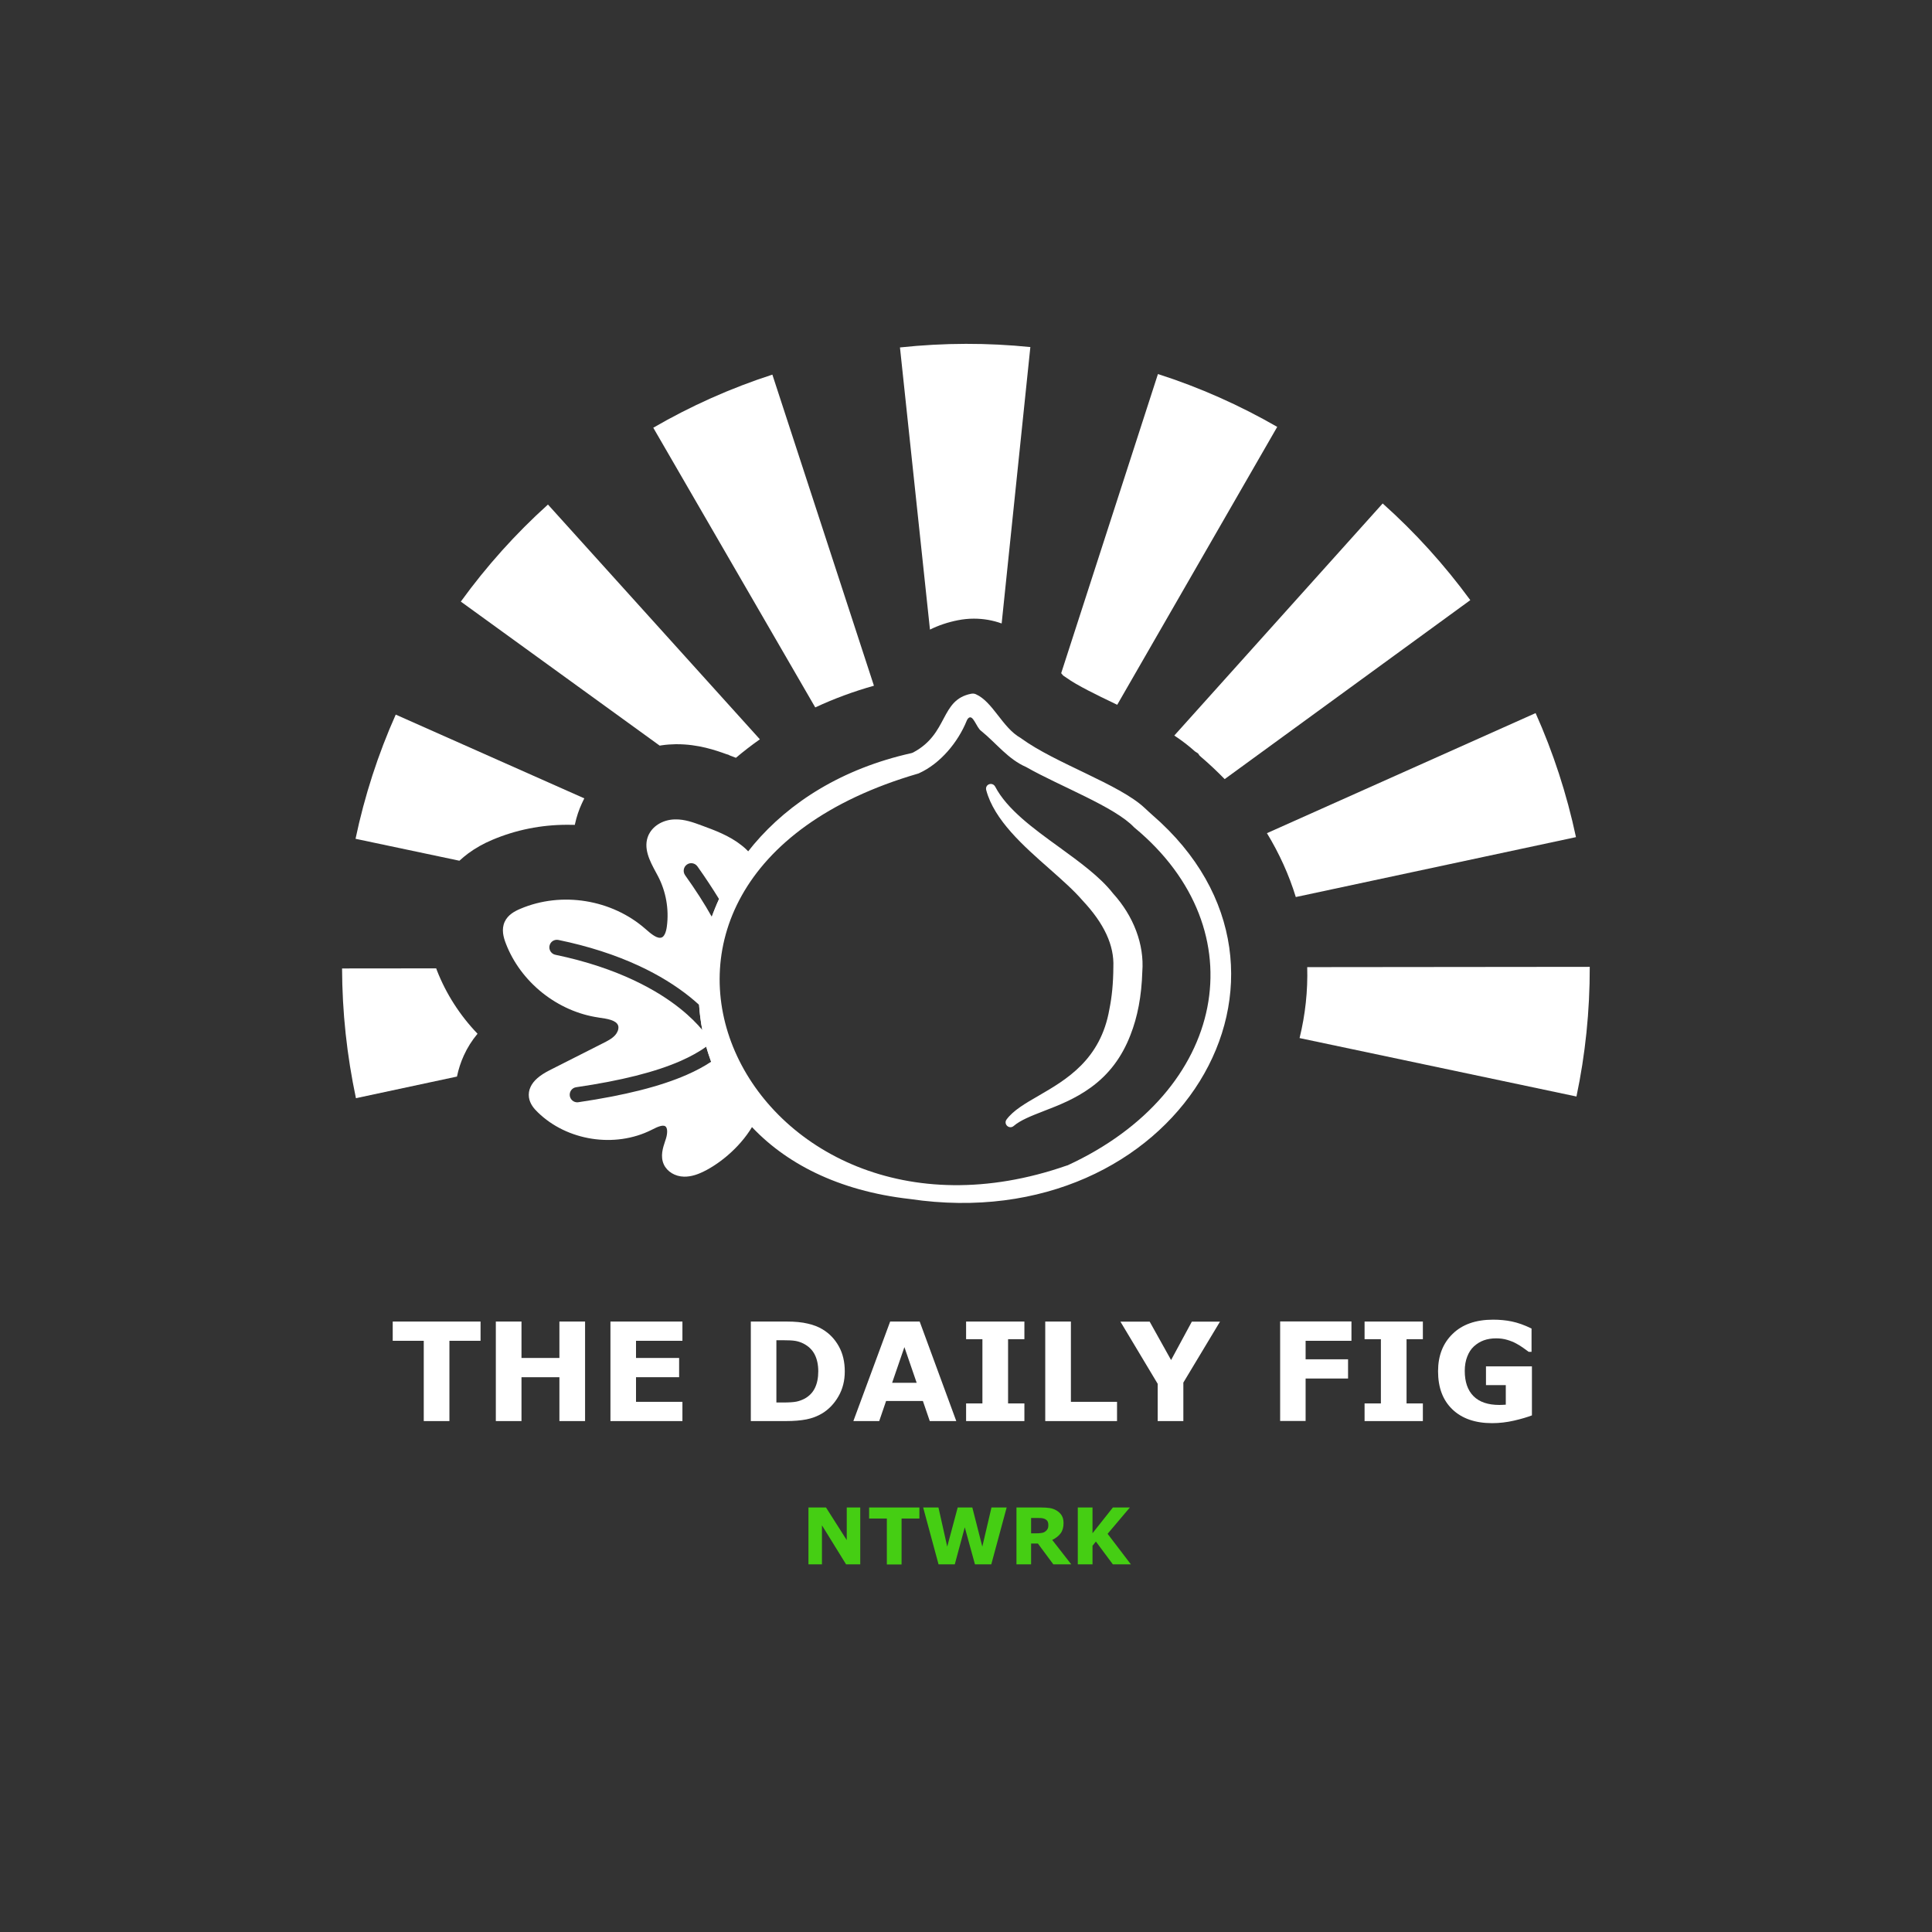 <?xml version="1.0" encoding="utf-8"?>
<!-- Generator: Adobe Illustrator 24.3.0, SVG Export Plug-In . SVG Version: 6.00 Build 0)  -->
<svg version="1.1" id="Layer_1" xmlns="http://www.w3.org/2000/svg" xmlns:xlink="http://www.w3.org/1999/xlink" x="0px" y="0px"
	 viewBox="0 0 2048 2048" style="enable-background:new 0 0 2048 2048;" xml:space="preserve">
<rect x="0" y="0" width="2048" height="2048" fill="#333333" stroke="none"/>
<style type="text/css">
	.st0{fill:none;}
	.st1{fill:#FFFFFF;}
	.st2{fill:#45CE13;}
</style>
<rect x="853.8" y="648" class="st0" width="667.4" height="561.6"/>
<g>
	<path class="st1" d="M509.3,1421.3h-32.9v85.1h-27.2v-85.1h-32.9v-20.4h93.1V1421.3z"/>
	<path class="st1" d="M620.2,1506.4H593v-46.5h-40.2v46.5h-27.2v-105.5h27.2v38.6H593v-38.6h27.2V1506.4z"/>
	<path class="st1" d="M723.4,1506.4h-76.3v-105.5h76.3v20.4h-49.2v18.2h45.7v20.4h-45.7v26.1h49.2V1506.4z"/>
	<path class="st1" d="M895.5,1453.8c0,9.8-2.2,18.6-6.7,26.4c-4.5,7.8-10.2,13.7-17,17.9c-5.1,3.1-10.8,5.3-16.9,6.5
		c-6.1,1.2-13.4,1.8-21.8,1.8h-37.2v-105.5h38.2c8.6,0,16,0.7,22.2,2.2c6.2,1.4,11.5,3.5,15.7,6.1c7.3,4.4,13,10.4,17.2,18
		C893.4,1434.7,895.5,1443.6,895.5,1453.8z M867.4,1453.6c0-6.9-1.3-12.9-3.8-17.8c-2.5-4.9-6.5-8.8-12-11.6
		c-2.8-1.4-5.6-2.3-8.5-2.8c-2.9-0.5-7.3-0.7-13.1-0.7H823v66h6.9c6.5,0,11.2-0.3,14.2-0.9c3-0.6,6-1.7,8.9-3.2
		c5-2.8,8.6-6.6,10.9-11.4C866.2,1466.4,867.4,1460.6,867.4,1453.6z"/>
	<path class="st1" d="M1013.7,1506.4h-28.1l-7.3-21.3h-39l-7.3,21.3h-27.4l39-105.5h31.3L1013.7,1506.4z M971.7,1465.8l-13-37.8
		l-13,37.8H971.7z"/>
	<path class="st1" d="M1085.9,1506.4h-61.8v-18.7h17.3v-68.1h-17.3v-18.7h61.8v18.7h-17.3v68.1h17.3V1506.4z"/>
	<path class="st1" d="M1184.1,1506.4H1108v-105.5h27.2v85.1h48.9V1506.4z"/>
	<path class="st1" d="M1293.3,1400.9l-38.9,64.7v40.8h-27.2v-39.5l-39.5-65.9h31l22.7,40.7l22-40.7H1293.3z"/>
	<path class="st1" d="M1432.5,1421.3H1384v19.6h45v20.4h-45v45H1357v-105.5h75.6V1421.3z"/>
	<path class="st1" d="M1508.3,1506.4h-61.8v-18.7h17.3v-68.1h-17.3v-18.7h61.8v18.7H1491v68.1h17.3V1506.4z"/>
	<path class="st1" d="M1623.8,1500.4c-4.7,1.8-11,3.7-18.8,5.5c-7.8,1.8-15.6,2.7-23.3,2.7c-17.9,0-32-4.9-42.1-14.6
		c-10.2-9.8-15.2-23.2-15.2-40.4c0-16.4,5.1-29.6,15.4-39.6c10.2-10,24.5-15.1,42.9-15.1c6.9,0,13.6,0.6,19.8,1.9
		c6.3,1.3,13.3,3.7,21,7.5v24.7h-3c-1.3-1-3.3-2.4-5.8-4.2c-2.6-1.8-5-3.4-7.4-4.6c-2.7-1.5-5.9-2.8-9.6-3.9
		c-3.7-1.1-7.5-1.6-11.7-1.6c-4.8,0-9.2,0.7-13.1,2.1c-3.9,1.4-7.4,3.6-10.6,6.5c-3,2.8-5.3,6.4-7,10.8c-1.7,4.4-2.6,9.4-2.6,15.1
		c0,11.7,3.1,20.6,9.3,26.8s15.3,9.3,27.4,9.3c1,0,2.2,0,3.4-0.1c1.2,0,2.4-0.1,3.4-0.2v-20.7h-21v-19.9h48.7V1500.4z"/>
</g>
<g>
	<path class="st2" d="M911.9,1658.3h-15l-25.6-41.4v41.4H857V1598h18.6l22,34.6V1598h14.3V1658.3z"/>
	<path class="st2" d="M974.5,1609.7h-18.8v48.7h-15.6v-48.7h-18.8V1598h53.3V1609.7z"/>
	<path class="st2" d="M1067.1,1598l-16.3,60.3h-17.3l-10.8-39.3l-10.6,39.3h-17.2l-16.3-60.3h16.2l9.3,41.5l11.1-41.5h15.5
		l10.6,41.5l9.7-41.5H1067.1z"/>
	<path class="st2" d="M1135.6,1658.3h-19l-16.4-22.1h-7.2v22.1h-15.5V1598h26.1c3.6,0,6.6,0.2,9.2,0.6c2.6,0.4,5,1.3,7.2,2.6
		c2.3,1.4,4.1,3.1,5.4,5.2c1.3,2.1,2,4.8,2,8.1c0,4.5-1,8.1-3.1,10.9c-2.1,2.8-5,5.1-8.9,7L1135.6,1658.3z M1111.3,1616.5
		c0-1.5-0.3-2.8-0.9-3.9c-0.6-1.1-1.7-1.9-3.2-2.6c-1.1-0.4-2.3-0.7-3.7-0.8c-1.4-0.1-3-0.1-4.9-0.1h-5.6v16.3h4.8
		c2.5,0,4.6-0.1,6.2-0.4c1.7-0.2,3.1-0.8,4.2-1.7c1.1-0.8,1.9-1.8,2.4-2.8C1111.1,1619.5,1111.3,1618.2,1111.3,1616.5z"/>
	<path class="st2" d="M1198.8,1658.3h-19.1l-18-24.2l-3.6,4.5v19.7h-15.6V1598h15.6v27.3l21.6-27.3h18l-23.6,27.9L1198.8,1658.3z"/>
</g>
<g>
	<path class="st1" d="M761.8,1110c-0.1-0.2-0.2-0.3-0.2-0.5l-0.7-1.5l-0.3-1.7c-3.3-21.5-20.2-42.6-18.5-63.1
		c4-49.6,22.4-96.1,54.5-136.8c-3-3.7-6.5-7.2-10.5-10.3c-12.9-10.3-28.8-16.1-42.7-21.2c-8.2-3-17.5-6.5-27.6-6.3
		c-12.2,0.1-23.1,6.3-27.8,15.6c-0.1,0.3-0.2,0.5-0.4,0.7c-6.4,13.8,1.4,28.1,7.6,39.6c0.8,1.4,1.6,2.9,2.3,4.3
		c8.5,16.2,11.8,35.1,9.4,53.2c-0.4,3.2-1.1,5.8-2,7.8c-1.4,3.1-2.9,3.7-3.4,3.9c-4.4,1.9-10.9-3.3-17.2-8.9
		c-35.7-31.4-89-40.1-132.8-21.4c-5.9,2.5-13.1,6.3-16.5,13.7c-3.7,8.1-1.3,16.5,1.2,23c7.7,20.1,21.1,38.2,38.7,52.3
		c17.6,14,38.2,23.1,59.5,26.2l0.5,0.1c8.5,1.2,18.2,2.6,20.3,8.3c0.9,2.5,0,5.2-0.7,6.6c-0.6,1.3-1.4,2.6-2.4,3.7
		c-3.4,3.8-8.6,6.4-13.6,8.9l-56.1,28.4c-10.4,5.3-17,11-20,17.6c-1.7,3.6-2.2,7.3-1.7,11.1c1,6.9,5.5,12.1,9.4,15.8
		c31,30.3,81.7,38.1,120.4,18.7l0.2-0.1c5.1-2.6,11.5-5.8,14.5-3.8c2.8,1.8,2.3,8.1,0.7,13.2c-0.3,0.8-0.5,1.6-0.8,2.4
		c-2.4,7.2-5.4,16.2-1.4,24.9c3.5,7.6,11.9,12.7,21.3,12.9c8.1,0.2,15.5-2.8,21-5.5c18.2-8.9,41.4-28.1,54-52.1
		C779.7,1168.4,777.3,1142.2,761.8,1110z M728.1,916.5c3.6-2.6,8.6-1.7,11.2,1.9c8.6,12.1,16.2,23.7,22.9,34.6
		c-2.8,6.2-5.4,12.5-7.7,18.8c-7.7-13.8-17.1-28.4-28.3-44.1C723.7,924.1,724.5,919.1,728.1,916.5z M588.7,1012.1
		c-4.3-0.9-7.1-5.2-6.2-9.5c0.9-4.4,5.1-7.1,9.5-6.2c31.5,6.5,60.4,15.8,85.7,27.6c20.4,9.5,38.5,20.6,54,33.1
		c3.4,2.8,6.5,5.4,9.4,8.1c0.6,9,1.7,17.8,3.4,26.6c-5.3-6.3-13-14.3-23.8-22.9C697.9,1050.7,656.5,1026.2,588.7,1012.1z
		 M728.1,1139.3c-28,12.3-65.6,21.8-115,29.1c-0.4,0.1-0.8,0.1-1.2,0.1c-3.9,0-7.3-2.9-7.9-6.9c-0.6-4.4,2.4-8.5,6.8-9.1
		c47.9-7,84.2-16.2,110.8-27.9c10.4-4.6,19.4-9.6,27-15c1.5,5.4,3.3,10.7,5.2,15.9C746.3,1130.5,737.7,1135.1,728.1,1139.3z"/>
	<path class="st1" d="M964.6,1271c-306.3-34.5-291.5-407,1.3-472.6c0.7-0.2,1.4-0.4,2-0.7c37.8-20,28.4-55.8,61.6-62.3
		c1.7-0.3,3.4-0.2,4.9,0.5c18.1,8,28.1,35.4,47.4,46.3c0.3,0.1,0.5,0.3,0.7,0.5c36.3,26.5,104.1,48.6,130.8,73.7
		c2.7,2.5,5.4,5.1,8.2,7.5C1415.9,1032,1246.8,1312.8,964.6,1271z M1131.7,1235.3c169.3-78.1,202-249.2,71.1-357.8
		c-0.2-0.2-0.5-0.4-0.7-0.6c-20.4-21.6-78.6-43.5-113.6-63.4c-0.2-0.1-0.5-0.3-0.7-0.4c-19.2-8.3-31.6-25.2-47.6-38.2
		c-5.3-3.5-8.8-18.9-14-13.3c-0.6,0.7-1.1,1.5-1.4,2.3c-9.2,22.8-28,45.6-50.7,55.8c-0.3,0.2-0.7,0.3-1.1,0.4
		c-388.1,113.2-181.4,533.9,157.9,415.4C1131.2,1235.5,1131.5,1235.4,1131.7,1235.3z"/>
	<g>
		<path class="st1" d="M1071.1,1193.5c-1.4,0-2.8-0.9-3.5-2.2c-0.6-1.3-0.5-2.8,0.4-4c7.1-9.4,19.4-16.6,33.7-24.8
			c29.5-17.1,66.2-38.4,75.6-92.5c2.8-13.3,4.1-28,4.2-44.8c1.1-23.4-9.7-46.8-33-71.6c-9.3-10.8-21.8-21.8-35.1-33.5
			c-27.4-24.2-58.5-51.6-66.8-83.1c-0.3-1.2-0.1-2.3,0.6-3.3c0.7-1,1.9-1.5,3.1-1.5c1.4,0,2.7,0.8,3.4,2.1
			c12.7,24.4,40.9,44.8,68.1,64.5c22.3,16.2,43.4,31.4,57,48.9c21.7,23.9,32.9,53.8,30.8,82c-0.8,25.8-4.9,47.7-12.5,66.9
			c-20.3,52.4-59.5,67.6-91,79.8c-13.4,5.2-25,9.7-32.6,16.2C1072.8,1193.2,1072,1193.5,1071.1,1193.5z"/>
		<path class="st1" d="M1050.3,833.5c0.9,0,1.7,0.4,2.2,1.4c23,44.1,94.5,74.3,125.3,113.6c0,0,0.1,0.1,0.1,0.1
			c19.7,21.7,32.7,51.2,30.4,81.1c-0.7,22.6-4,45.4-12.4,66.5c-28.8,74.5-97.7,73.5-123.2,95.5c-0.5,0.4-1.1,0.6-1.6,0.6
			c-1.9,0-3.5-2.3-2.1-4.2c21.7-28.8,95.5-37.3,109.5-117.9c3.1-14.7,4.2-29.9,4.3-45c1.3-28-14.7-52.6-33.4-72.4
			c-28.7-33.4-89.5-70.1-101.6-116.1C1047.3,834.8,1048.8,833.5,1050.3,833.5 M1050.3,831L1050.3,831c-1.6,0-3.2,0.8-4.1,2
			c-0.9,1.2-1.2,2.8-0.8,4.4c8.4,31.9,39.6,59.4,67.2,83.7c13.2,11.7,25.7,22.7,34.9,33.4l0,0l0,0c23,24.5,33.7,47.6,32.7,70.6
			l0,0.1l0,0.1c-0.1,16.7-1.5,31.3-4.2,44.5l0,0l0,0c-9.3,53.6-45.7,74.7-75,91.7c-14.4,8.3-26.8,15.5-34,25.2
			c-1.2,1.6-1.4,3.6-0.5,5.3c0.9,1.8,2.7,2.9,4.6,2.9c1.2,0,2.3-0.4,3.3-1.2c7.4-6.4,18.9-10.8,32.2-16c15.6-6,33.2-12.9,49.7-24.9
			c19.2-13.9,32.9-32.1,42-55.6c7.6-19.3,11.8-41.3,12.6-67.3c2.2-28.6-9.2-58.8-31.1-82.9c-13.7-17.6-35.9-33.6-57.2-49.1
			c-27.1-19.6-55.1-39.9-67.7-64.1C1053.9,832,1052.2,831,1050.3,831L1050.3,831z"/>
	</g>
	<g>
		<path class="st1" d="M1670.6,887.4L1670.6,887.4l-297,63.5c-7.2-23.5-17.5-46.2-30.6-67.7L1627.6,756l0.2-0.1
			C1646.4,797.5,1660.8,841.4,1670.6,887.4z"/>
		<path class="st1" d="M1558.6,636.2l-0.2,0.1l-260.2,189.6c-7.4-7.6-15.2-15-23.4-22.1l-0.4-0.3c-0.8-0.7-1.7-1.6-2.8-2.5l-1.6-2.3
			l-3.2-2.1c-6.8-6.1-14.1-11.7-22-16.9l220.8-245.9l0.1-0.1C1500.1,564.4,1531.2,598.8,1558.6,636.2z"/>
		<path class="st1" d="M1685.2,1024.9c0.1,47-4.7,93-14.1,137.5l-0.2-0.1l-293.3-61.9c6.1-24.8,8.8-50,8.1-75.2L1685.2,1024.9
			L1685.2,1024.9z"/>
		<path class="st1" d="M619.4,846.3c-0.4,0.7-0.8,1.5-1.1,2.2c-0.6,1.2-1.1,2.3-1.6,3.4c-2.8,6-5.5,13.6-7.4,22.5
			c-2.6-0.1-5.3-0.1-7.9-0.1c-27.8,0-54.6,5.4-79.6,16c-9.5,4-17.8,8.7-25.4,14.3c-3.3,2.5-6.5,5.1-9.4,7.8l-109.9-23.2l-0.2-0.1
			c9.6-45.6,23.9-89.7,42.6-131.6l0.2,0.1L619.4,846.3z"/>
		<path class="st1" d="M805.5,783.7c-8.8,6.2-17.2,12.7-25.4,19.6c-2.2-0.8-4.3-1.6-6.3-2.4l-1.8-0.9l-1.8-0.5
			c-11.6-4.2-29.9-10.6-52.6-10.6c-0.5,0-1,0-1.5,0c-4.8,0.1-9.5,0.4-14.3,1.1c-0.8,0.1-1.6,0.2-2.5,0.4L488.6,637.8l-0.1-0.1
			c27.1-37.4,58-71.9,92.4-102.9l0.1,0.2L805.5,783.7z"/>
		<path class="st1" d="M506.2,1095.8c-5.9,7.1-10.8,14.8-14.5,23c-3.3,7.2-5.7,14.7-7.3,22.4v0l-107,22.9l-0.1,0
			c-4.7-22.3-8.4-45.1-10.9-68.4c-2.5-23.2-3.7-46.3-3.8-69.1l0.1,0l99.7-0.1c0.3,0.7,0.5,1.4,0.7,2
			C472.8,1053.4,487.5,1076.3,506.2,1095.8z"/>
		<path class="st1" d="M1092.2,367.9l0,0.2l-30.4,292.8c-9.4-3.4-19.3-5.1-29.5-5.1c-5.7,0-11.4,0.6-17,1.7
			c-10.6,2.1-20.4,5.4-29.5,9.9L954,368.3C1000.9,363.3,1047.1,363.3,1092.2,367.9z"/>
		<path class="st1" d="M1353.9,452.5l-0.1,0.2l-169.5,294.4c-0.9-0.4-1.8-0.9-2.7-1.3c-18.8-9-40-19.3-50.9-27.2
			c-1.2-0.9-2.4-1.7-3.7-2.5c-0.6-0.8-1.3-1.6-2.1-2.5l102.5-316.9l0.1-0.2C1271.8,410.7,1314.1,429.6,1353.9,452.5z"/>
		<path class="st1" d="M926.4,726.9c-21.7,6.1-42.5,13.8-62.2,23L692.6,453.6l-0.1-0.2c39.5-22.9,81.8-41.9,126.3-56.3l0,0.2
			L926.4,726.9z"/>
	</g>
</g>
</svg>
